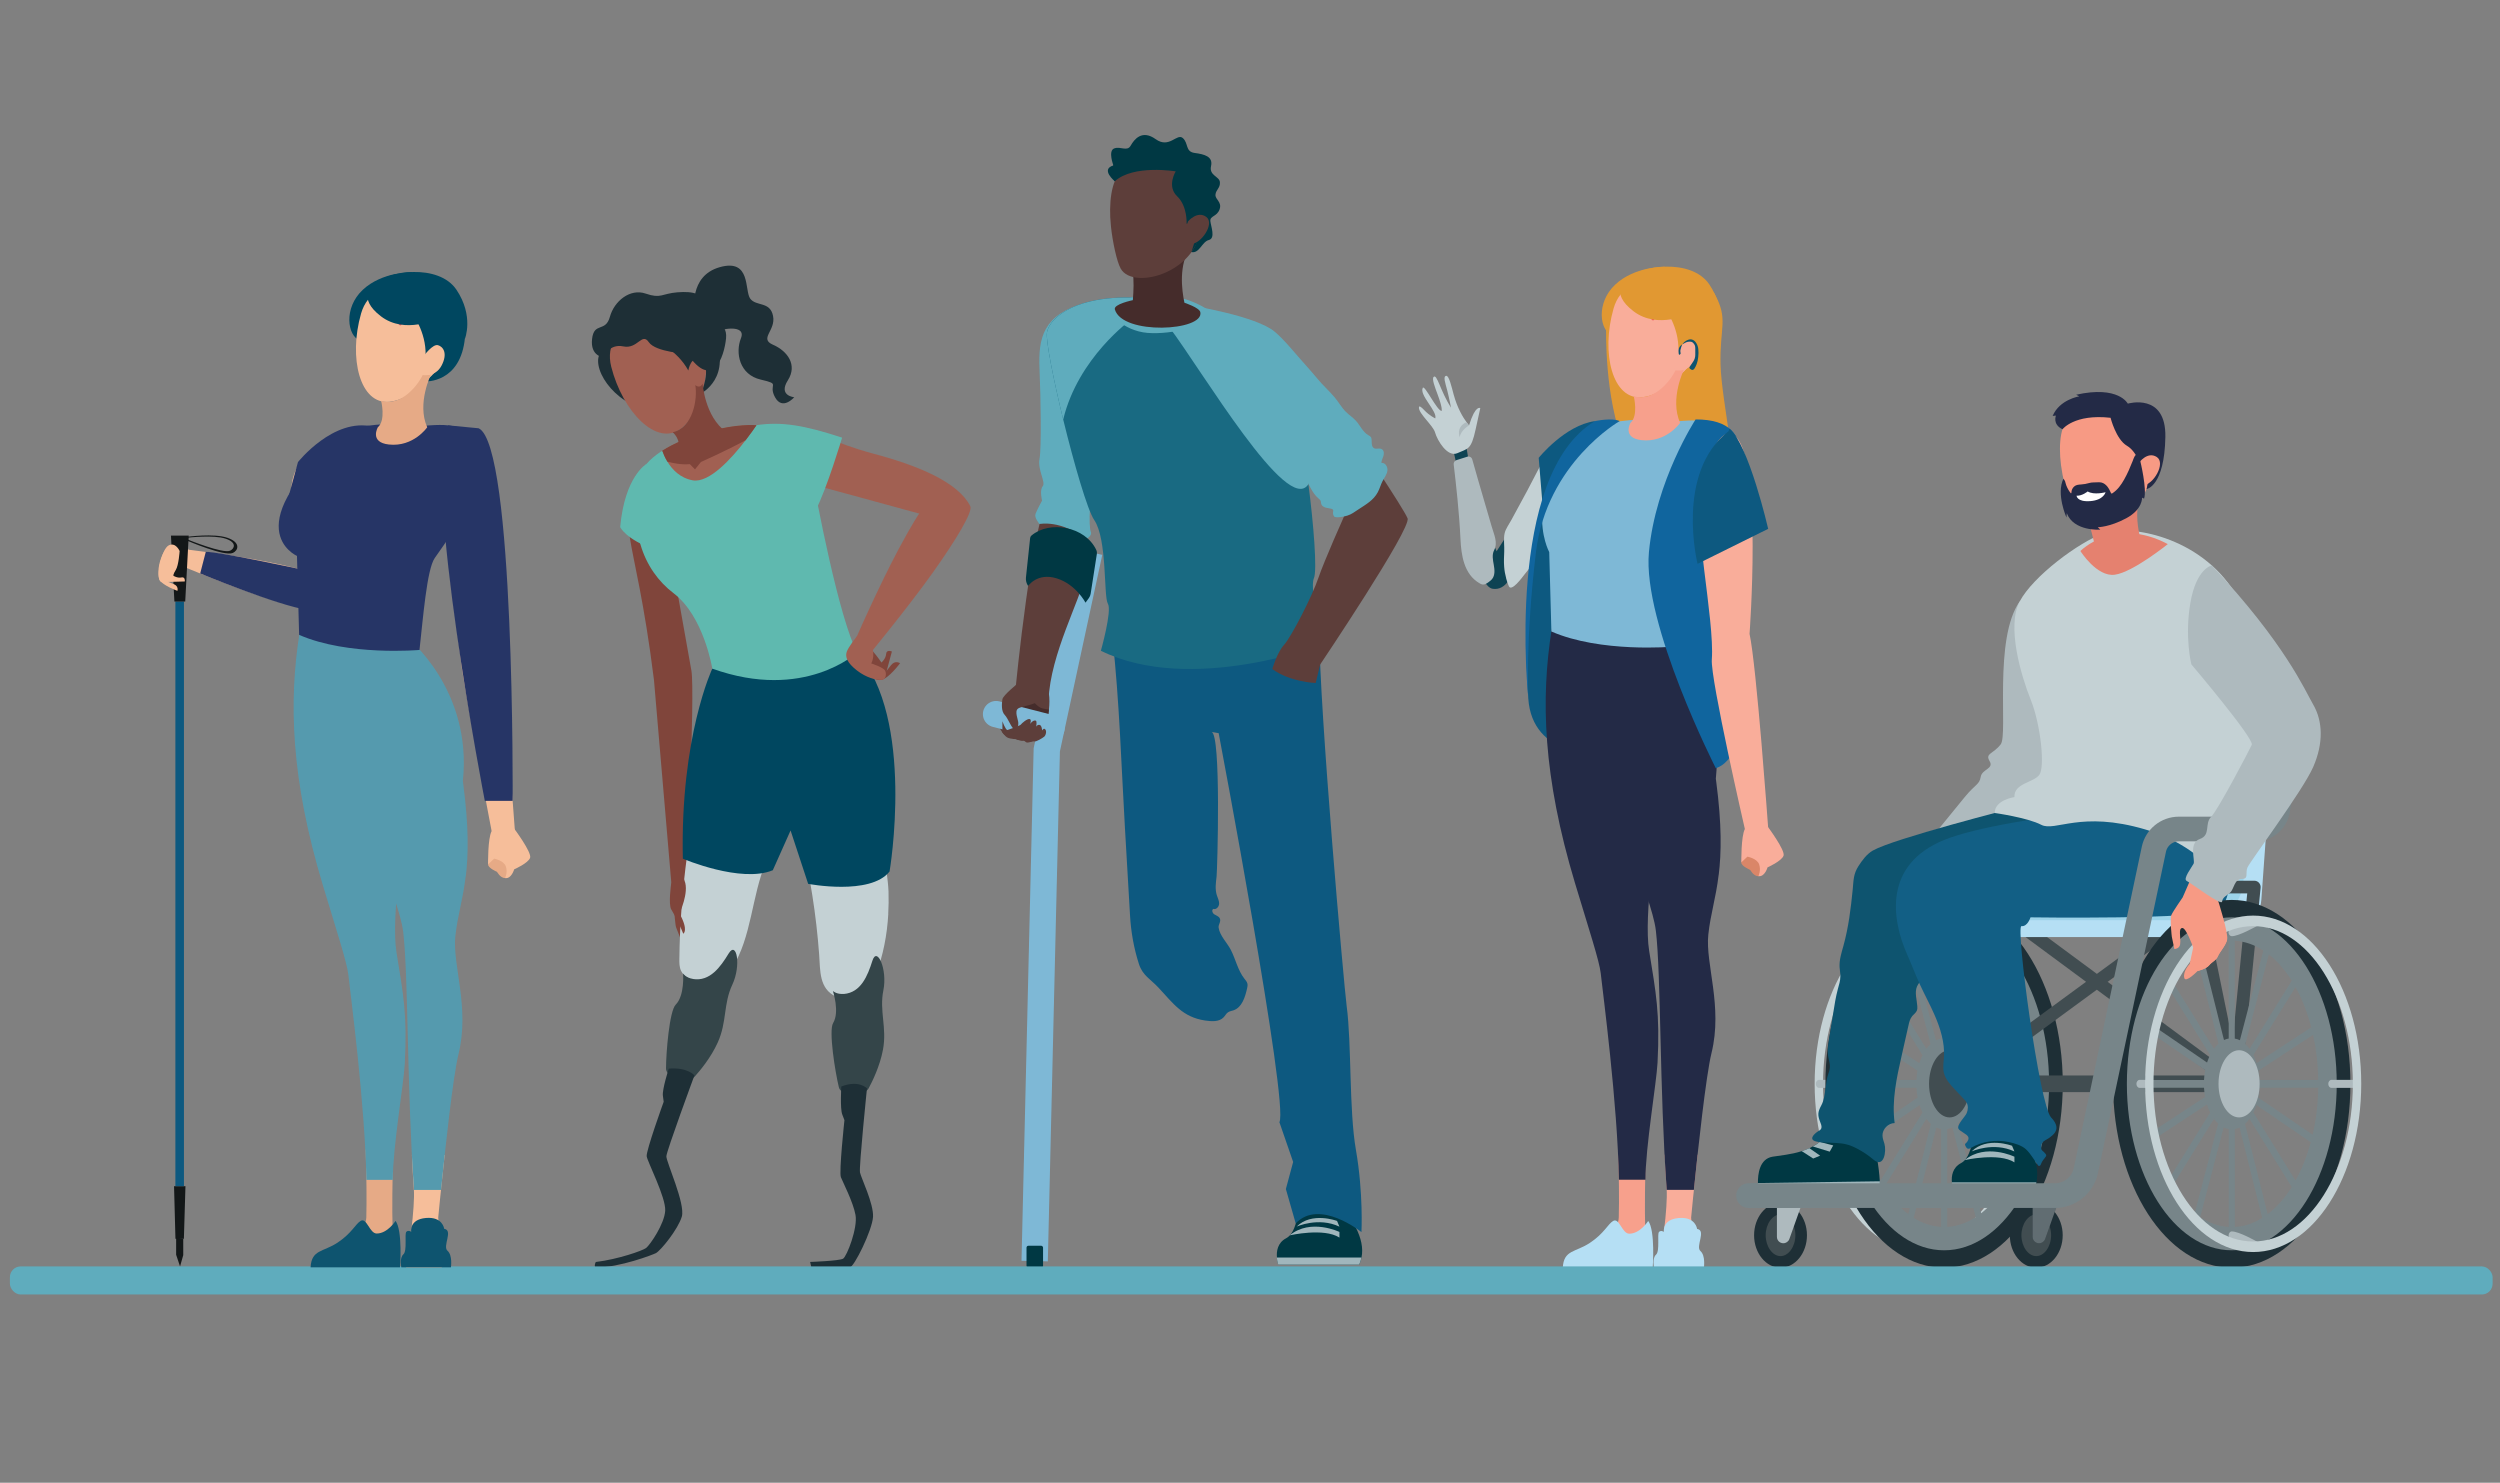 <?xml version="1.0" encoding="UTF-8"?><svg id="Layer_2" xmlns="http://www.w3.org/2000/svg" viewBox="0 0 429.34 254.64"><rect x="0" y="0" width="429.34" height="254.64" fill="#808080" stroke="none"/><defs><style>.cls-1{fill:#778589;}.cls-1,.cls-2,.cls-3,.cls-4,.cls-5,.cls-6,.cls-7,.cls-8,.cls-9,.cls-10,.cls-11,.cls-12,.cls-13,.cls-14,.cls-15,.cls-16,.cls-17,.cls-18,.cls-19,.cls-20,.cls-21,.cls-22,.cls-23,.cls-24,.cls-25,.cls-26,.cls-27,.cls-28,.cls-29,.cls-30,.cls-31,.cls-32,.cls-33,.cls-34,.cls-35,.cls-36,.cls-37,.cls-38,.cls-39{stroke-width:0px;}.cls-2{fill:#344549;}.cls-3{fill:#003843;}.cls-40{stroke-width:4.52px;}.cls-40,.cls-41{stroke:#7eb8d6;}.cls-40,.cls-41,.cls-42{fill:none;}.cls-40,.cls-43{stroke-miterlimit:10;}.cls-4{fill:#263566;}.cls-41{stroke-width:4.52px;}.cls-41,.cls-42{stroke-linecap:round;stroke-linejoin:round;}.cls-5{fill:#7eb8d6;}.cls-6{fill:#125f85;}.cls-7{fill:#f79a84;}.cls-8{fill:#004760;}.cls-9{fill:#da8668;}.cls-10{fill:#f6be9a;}.cls-11{fill:#f7a08c;}.cls-12{fill:#196a82;}.cls-13{fill:#e5816f;}.cls-14{fill:#f04e5c;}.cls-15{opacity:.3;}.cls-15,.cls-43,.cls-34{fill:#fff;}.cls-16{fill:#e19832;}.cls-17{fill:#232a46;}.cls-18{fill:#e6aa86;}.cls-19{fill:#0e546f;}.cls-20{fill:#f9ad9a;}.cls-21{fill:#a0b6bc;}.cls-42{stroke:#778589;stroke-width:4.24px;}.cls-22{fill:#0d5980;}.cls-23{fill:#452c2b;}.cls-24{fill:#131718;}.cls-25{fill:#1e2f36;}.cls-26{fill:#414d51;}.cls-27{fill:#5facbd;}.cls-43{opacity:0;stroke:#231f20;}.cls-28{fill:#aebabe;}.cls-29{fill:#5d3e3a;}.cls-30{fill:#559aae;}.cls-31{fill:#9cd3e9;}.cls-32{fill:#b5dff4;}.cls-33{fill:#c4d1d4;}.cls-35{fill:#a16052;}.cls-36{fill:#0e4353;}.cls-37{fill:#10659e;}.cls-38{fill:#80453b;}.cls-39{fill:#5fb9af;}</style></defs><g id="Layer_1-2"><path class="cls-38" d="M115.44,150.82s.38,7.75.68,8.47c.3.72,1.4,3.56,1.4,3.56l2.71-5.38-2.03-7.41-2.75.76Z"/><path class="cls-38" d="M110.77,81.65c-5.67,8.47-1.82,8.11,1.54,35.13l3.03,35.43,2.5-.21s1.55-33.11.9-36.82c-.65-3.71-4.92-27.58-4.92-27.58l-3.05-5.94Z"/><path class="cls-39" d="M110.99,79.7s-3.7,2.12-4.48,10.82c0,0,.94,2.09,5.86,3.85,4.93,1.76-1.38-14.68-1.38-14.68Z"/><path class="cls-33" d="M121.54,168.87c-.79-.04-1.57-.19-2.32-.45-.92-.31-1.84-.83-2.26-1.7-.3-.63-.3-1.35-.29-2.05.12-11.53,1.84-23.82,4.58-35.05,3.86-15.82,13.23,9.62,13.23,9.62.2.55-.96,2.71-1.15,3.24-.91,2.63-1.8,5.27-2.64,7.92-1.86,5.86-2.12,13.04-6.36,17.65-.21.23-.44.46-.72.6-.27.13-.58.18-.88.2-.39.03-.79.04-1.18.01Z"/><path class="cls-33" d="M152.55,156.97c-.2,3.57-.87,7.12-2.16,10.47-.37.95-.8,1.9-1.49,2.65-1.32,1.42-3.57,1.87-5.34,1.06-2.93-1.34-2.68-4.51-2.88-7.21-.25-3.39-.64-6.8-1.17-10.15-.01-.09-2.23-14.34-3.98-15.37-1.06-.63-9.6-23.67-9.6-23.67l18.46.86s10.75,8.94,7.93,24.84c0,0,.01.16.03.45.1,1.9-.08,3.56-.23,5.41-.18,2.22.4,4.57.47,6.81.04,1.29.02,2.57-.05,3.86Z"/><path class="cls-8" d="M122.33,114.82s-5.53,11.72-5.06,32.65c0,0,9.98,4.25,15.45,1.98l3.05-6.83,3.02,9.17s10.67,2.06,13.98-2.12c0,0,4.49-26.3-5.58-37.6l-24.86,2.75Z"/><path class="cls-39" d="M147.18,112.07s-9.03,8.44-24.85,2.76c0,0-1.44-8.99-6.65-12.95-5.21-3.96-8.26-11.39-5.24-21.37,0,0,.66-1.42,3.3-3.11,1.88-1.2,4.77-2.55,9.15-3.6,2.7-.65,5.06-.89,7.06-.78,5.76.3,8.7,3.41,9.37,7.5.9,5.51,4.78,25.61,7.88,31.56Z"/><path class="cls-38" d="M115.26,151.78s-.51,3.58.03,4.42c.54.84,1.75,3.31,2.05,4.15,0,0,.99-.49-.65-3.49,0,0,1.69-3.6.88-5.59-.49-1.22-.61-3.14-.61-3.14l-1.7,3.67Z"/><path class="cls-35" d="M129.93,73.01c-.4.59-1.06,1.52-1.88,2.59-2.41,3.15-6.27,7.4-9.09,6.89-2.16-.4-3.52-1.84-4.35-3.22-.41-.69-.7-1.37-.88-1.88,1.88-1.2,4.77-2.55,9.15-3.6,2.7-.65,5.06-.89,7.06-.78Z"/><path class="cls-38" d="M129.93,73.01c-.4.59-1.06,1.52-1.88,2.59-3.27,1.78-7.67,3.74-7.67,3.74l-1.03,1.27-.88-.9c-1.48.14-2.9-.18-3.86-.43-.41-.69-.7-1.37-.88-1.88,1.88-1.2,4.77-2.55,9.15-3.6,2.7-.65,5.06-.89,7.06-.78Z"/><path class="cls-25" d="M103.88,59.86c-3.21,1.76.62,8.8,6.55,10.27,5.93,1.47-1.31-13.14-6.55-10.27Z"/><path class="cls-35" d="M114.26,52.92s-11.25,2.33-9.29,10.06c1.96,7.73,7.76,13.72,11.9,10.68,5.84-4.28,6.87-21.27-2.62-20.75Z"/><path class="cls-25" d="M112.49,58.51s3.75,1.49,5.72,5.12c0,0,.45-2.86,2.26-1.65,1.81,1.2-.07,5.59-.07,5.59,0,0,5.5-2.8,2.12-10.06-1.43-3.06-6.74-3.51-10.02,1.01Z"/><path class="cls-38" d="M119.41,66.14c.41,2.37-.4,7.35-3.89,8.09,0,0,1.51,1.23.91,3,0,0,.27,2.89,3.39,1.5,3.9-1.74,4.88-4.55,4.88-4.55-3.67-2.63-4.03-8.3-4.03-8.3-.49.98-1.26.25-1.26.25Z"/><path class="cls-25" d="M118.05,60.76s-5.45-.26-6.63-2c-1.19-1.74-1.9,1.25-4.38.73-2.48-.52-3.41,1.88-3.41,1.88,0,0-2.29-.19-1.95-3.16.34-2.97,2.31-1.07,3.06-3.8.75-2.73,3.49-4.91,6.14-3.99,2.66.92,2.74,0,5.45-.22,2.71-.22,4.82.2,4.99,2.7.17,2.5,3.7,1.99,3.37,5.21-.32,3.22-2.3,9-6.65,2.64Z"/><path class="cls-25" d="M119.3,53.5s-1.1-6.1,4.32-7.62c5.42-1.52,4.2,4.07,5.23,5.42,1.03,1.36,3.41.42,3.91,2.96.51,2.54-2.46,3.88,0,4.95s4.24,3.45,2.54,6.11c-1.69,2.66,1.1,2.9,1.1,2.9,0,0-2.02,2.35-3.3,0-1.28-2.35,1.18-2.19-2.46-3.03-3.64-.84-4.4-4.57-3.39-7.11s-3.98-1.52-4.07-1.02-3.9-3.56-3.9-3.56Z"/><path class="cls-2" d="M144.92,170.7c2.94-.24,4.09-3.14,4.9-5.7.81-2.56,2.61,1.49,1.89,5.06-.73,3.57.64,6.41-.07,10.2-.53,2.85-1.85,5.51-2.47,6.66-.2.37-.58.6-1,.61l-2.94.07c-.55.01-1.04-.36-1.17-.89-.62-2.57-1.78-9.71-.98-11.02,1.16-1.92-.04-5.5-.04-5.5,0,0,.61.6,1.88.5Z"/><path class="cls-25" d="M144.48,186.59s-.22,3.8.16,4.79l.38.99s-.96,8.92-.61,9.8c.35.88,2.1,4.25,2.51,6.48.41,2.23-1.48,7.11-2.13,7.51-.65.39-5.66.56-5.66.56l.21.97s5.8.06,6.57,0,3.9-6.45,4.02-8.72-2.05-6.68-2.24-7.61,1.2-14.45,1.2-14.45c0,0-1.4-1.5-4.4-.32Z"/><path class="cls-2" d="M119.02,168.13c2.91.46,4.72-2.08,6.11-4.37,1.39-2.29,2.19,2.06.63,5.36-1.55,3.3-.9,6.37-2.49,9.9-1.19,2.64-3.1,4.92-3.98,5.88-.28.31-.71.44-1.12.35l-2.87-.63c-.54-.12-.93-.59-.92-1.14,0-2.65.58-9.85,1.66-10.94,1.58-1.59,1.27-5.35,1.27-5.35,0,0,.45.73,1.71.93Z"/><path class="cls-25" d="M114.85,183.52s-1.15,3.58-1.01,4.64l.14,1.05s-3.05,8.43-2.92,9.37c.13.94,3.32,7.08,3.18,9.35-.13,2.27-2.59,5.84-3.26,6.38-.59.48-4.93,1.97-8.59,2.41-.24.03-.34.97-.1.97,4.09,0,9.92-2.24,10.37-2.49.86-.49,3.77-4.07,4.43-6.25.66-2.18-2.69-9.44-2.65-10.38s4.82-13.88,4.82-13.88c0,0-1.14-1.43-4.4-1.17Z"/><path class="cls-35" d="M136.71,73.67s-2.39,4.4-.21,8.45c2.18,4.05,4.12,1.37,4.12,1.37l17.24,4.71s-1.07,1.47-3.64,6.3c-3.1,5.83-7.35,15.23-7.99,17.06-.64,1.83,2.41,1.63,2.41,1.63,0,0,7.32-8.88,11.62-14.94,4-5.63,6.83-10.39,6.38-11.3-2.06-4.16-9.03-7.01-16.57-9.02-7.55-2.02-8.94-3.73-13.36-4.27Z"/><path class="cls-38" d="M147.08,109.93s-1.47,1.49-1.2,3.06c.26,1.57,4.16,4.04,5.46,3.78,1.31-.26,3.23-2.87,3.23-2.87,0,0-.83-.59-1.56.35l-.73.94.89-3.3s-.93-.42-.99.42c-.06.84-.8,1.47-.8,1.47,0,0-.72-1.06-1.45-1.9-.73-.84-2.85-1.96-2.85-1.96Z"/><path class="cls-35" d="M147.18,109.25s-1.53,1.9-1.78,2.73c-.25.83.05,1.82,1.74,3.14,1.68,1.32,3.36,1.66,4.2,1.65.84,0,.94-1.05.66-1.6-.28-.56-2.38-1.24-2.38-1.24,0,0,.77-1.28.07-3.01-.7-1.74-2.5-1.67-2.5-1.67Z"/><path class="cls-39" d="M129.93,73.01c4.29-.62,8.07-.02,14.69,2.15,0,0-2.61,8.76-4.56,12.51,0,0-4.73-1.43-6.42-5.84-1.7-4.41-3.71-8.82-3.71-8.82Z"/><polyline class="cls-40" points="187.09 94.81 179.77 128.77 177.69 216.57"/><path class="cls-29" d="M171.28,123.55c.04,1.15.43,1.5.85,2.23.43.72,1.55.81,1.55.81.82.54,2.31.53,2.31.53.76.47,2.08.07,2.82-.7.51-.54,1.12-2.54,1.33-4.57.1-.93.12-1.87,0-2.67,0,0-1.2-4.35-4.49-2.07-1.31.91-2.28,1.94-2.97,2.92-1.03,1.47-1.43,2.82-1.4,3.51Z"/><path class="cls-29" d="M186.32,90.37l-6.16-4.4c-2.81,2.13-5.77,32.45-5.77,32.45l5.69,1.78c.27-7.82,5.6-17.53,6.1-20.94.4-2.73.22-8.1.15-8.89Z"/><path class="cls-23" d="M172.11,123.5c.02.26.04.53.06.79.04.47.1.95.29,1.39.15.34.46.85.87.91.16.03.27-.02.44.05.19.08.36.18.56.24.53.17,1.11.24,1.66.24.76.47,2.08.07,2.82-.7.51-.54,1.12-2.54,1.33-4.57-.29-.03-.65-.09-1.07-.18-.91-.18-1.91-1.57-1.91-1.57-.17,0-.34,0-.5,0-1.32-.02-2.65,0-3.97-.06-.18.29-.3.48-.39.83-.09.37-.15.75-.18,1.13-.04.5-.03,1.01,0,1.51Z"/><path class="cls-27" d="M186.42,51.99c-7.34,2.05-8.11,6.08-7.9,11.29.22,5.21.35,13.69,0,15.55-.35,1.86,1.12,4.01.55,4.68s-.11,2.46-.11,2.46c0,0-.9,1.65-1.13,2.3-.23.66.69,1.72.69,1.72,0,0,3.8-.77,7.88,2.64,0,0,1.26-.54.92-1.33-.34-.79-.45-7.15,1.36-8.37,1.81-1.23,0-21.48,0-21.48l-2.26-9.46Z"/><path class="cls-3" d="M219.29,215.96c.05.71.24,1.23.24,1.23h13.9c.18-.41.3-.81.39-1.23,1.37-6.65-9.86-14.79-9.86-14.79l-.94,3.91s.34,6.26-2.14,7.57c-1.49.78-1.68,2.25-1.58,3.31Z"/><path class="cls-21" d="M233.81,215.96h-14.53c.05.71.24,1.23.24,1.23h13.9c.18-.41.3-.81.39-1.23Z"/><path class="cls-21" d="M221.5,212.15s5.86-1.34,8.53.39v-.97s-4.93-2.39-8.53.57Z"/><path class="cls-21" d="M222.66,210.66s3.74-1.71,7.37,0l-.41-.98s-4.33-1.64-6.95.98Z"/><path class="cls-22" d="M226.57,108.44c0,13.22,4.25,60.93,4.7,64.33.87,6.52.39,17.8,1.59,24.71,1.3,7.45.95,14.12.95,14.12,0,0-7.2-5.82-11.29-1.5l-1.69-5.9,1.25-4.65-2.36-6.83c1.67-2.99-10.43-66.81-10.43-66.81,0,0-1.23-.21-1.23-.21,1.69.28,1,23.76.87,24.87-.13,1.05-.28,2.14.04,3.16.15.49.42.97.4,1.48s-.51,1.06-.99.88c-.34.17-.17.72.15.93.32.21.74.32.93.65.32.57-.25,1.08-.18,1.62.17,1.37,1.48,2.63,2.1,3.84.82,1.6,1.21,3.53,2.33,4.95.21.27.45.53.52.86.06.27,0,.54-.06.81-.34,1.51-.87,3.25-2.33,3.76-.32.11-.67.15-.95.34-.31.21-.48.58-.74.85-.77.83-2.08.72-3.19.56-3.87-.58-5.44-2.89-8.02-5.66-1.34-1.44-2.7-2.04-3.35-4.06-.86-2.67-1.36-5.49-1.52-8.29-.29-5.04-.58-10.09-.88-15.13-.63-10.77-.94-21.66-2.12-32.39l35.49-1.31Z"/><path class="cls-12" d="M182.59,72.05c1.86,7.59,4.15,15.53,5.33,17.26,2.26,3.32,1.59,13.16,2.34,14.36.75,1.19-1.2,8.09-1.2,8.09,15.59,7.69,38.51-1.2,38.51-1.2,0,0-2.83-9.21-1.92-11.27.58-1.33-.06-9.32-.95-16.14-.49-3.75-1.06-7.15-1.54-8.92-1.35-4.99-1.35-17.82-18.76-21.78-17.41-3.95-24.15,1.69-24.6,4.67-.21,1.41,1.11,8.03,2.79,14.93Z"/><path class="cls-3" d="M188.36,95.19l-1.06,6.8c-.04.25-.14.49-.29.7l-.59.81s-1.64-3.16-4.97-4.18c-3.33-1.02-4.89,1.32-4.89,1.32v-.02c-.29-.42-.42-.93-.37-1.43l.72-6.78c.02-.17.09-.32.22-.43,3.14-2.66,9.25-1.56,11.14,2.47.11.23.13.49.09.75Z"/><line class="cls-41" x1="180.57" y1="125.07" x2="171.06" y2="122.64"/><path class="cls-29" d="M178.47,119.73c.51,1.22-2.99,1.47-3.64,1.96-.65.49.04,1.89.05,2.46.01.57-.09.98-.6,1.07-.5.09-1.11-1.81-1.74-2.45-.62-.64-.5-1.96-.39-2.68.11-.71,2.74-2.8,2.74-2.8,0,0,3.09,1.26,3.58,2.44Z"/><path class="cls-29" d="M172.98,125.38s2.17-.72,2.33-.94c.15-.22,1.08-1.03,1.5-.96.42.07.09.86.09.86,0,0,.47-.72.96-.59.29.07.08,1.07.08,1.07,0,0,.15-.37.55-.34.44.03.48.96.48.96.23-.28.32-.34.46-.25.39.26.2,1.08-.11,1.33-.31.25-1.36.88-1.66.81-.3-.08-1.05.28-1.35.18-.3-.1-.32-.37-.67-.29-.35.08-1.07-.27-1.07-.27,0,0-1.06-.04-1.53-.27-.47-.23-.89-.9-.89-.9v-1.92s.5,1.43.85,1.52Z"/><rect class="cls-3" x="176.29" y="213.94" width="2.84" height="3.77" rx=".32" ry=".32" transform="translate(355.42 431.65) rotate(-180)"/><path class="cls-27" d="M182.59,72.05c2.56-10.65,11.64-17.14,11.64-17.14l6.58,1.28c5.69,7.56,20.37,32.54,23.89,26.96-.49-3.75-1.06-7.15-1.54-8.92-1.35-4.99-1.35-17.82-18.76-21.78-17.41-3.95-24.15,1.69-24.6,4.67-.21,1.41,1.11,8.03,2.79,14.93Z"/><path class="cls-27" d="M203.28,51.32c.75.11,4.32,1.55,4.36,2.3.12,2.36-6.41,3.88-10.56,3.55-4.15-.33-7.22-3.6-6.44-4.72.81-1.16,5.72-2.13,12.64-1.13Z"/><path class="cls-29" d="M232.95,75.26s8.07,12.01,8.78,13.75c.71,1.73-15.01,25.11-15.01,25.11l-.77,3.18s-4.4-.15-7.45-2.4c0,0,.79-2.81,2.03-4.17,1.24-1.36,4.86-8.43,5.87-11.44,1.02-3.01,4.52-10.83,4.52-10.83l-6.43-6.93,8.47-6.26Z"/><path class="cls-27" d="M204.4,52.45s11.32,1.79,14.54,4.54c1.47,1.25,2.73,2.79,3.99,4.24,1.07,1.24,2.21,2.46,3.24,3.72.96,1.17,2.1,2.17,3.07,3.33.67.8,1.17,1.74,1.92,2.47.53.53,1.18.94,1.69,1.5.73.8,1.17,1.91,2.11,2.47.18.11.38.2.49.38.1.17.1.38.11.58.01.45,0,1.08.42,1.3.42.22.97-.12,1.39.2.33.25.33.74.21,1.14-.12.39-.34.77-.34,1.18.65-.1,1.12.69,1.03,1.34s-.53,1.19-.83,1.77c-.32.62-.49,1.3-.82,1.92-.74,1.39-2.05,2.11-3.31,2.94-.64.42-1.17.84-1.92,1.08-.36.11-2.02.52-2.29.12-.15-.22-.21-.5-.16-.76.02-.1.05-.2.02-.29-.04-.14-.19-.21-.33-.25-.32-.09-.67-.1-.99-.2s-.65-.3-.74-.63c-.05-.17-.03-.35-.09-.51-.07-.19-.24-.31-.39-.44-1.12-.95-1.59-2.44-2.39-3.68-.96-1.49-2.36-2.61-3.69-3.76-.68-.58-1.35-1.18-1.95-1.85-.55-.61-.95-1.31-1.55-1.87-1.48-1.38-2.46-3.44-3.46-5.18-2.56-4.43-4.94-8.96-7.29-13.5-.57-1.1-1.13-2.19-1.69-3.29Z"/><path class="cls-23" d="M194.52,46.57c.24,1.69.16,3.33.03,4.98,0,0-3.36.68-3.09,1.59,1.29,4.47,15.37,3.73,14.68.47-.16-.78-2.73-1.62-2.73-1.62-.48-2.24-.99-6.47.99-9.56,0,0-.62-.01-1.6.02l-8.27,4.12Z"/><path class="cls-3" d="M191.45,31.13s-2.51-2.05-.24-2.72c0,0-.96-2.51.14-2.92,1.1-.41,2.22.6,2.83-.48.61-1.08,1.94-2.8,4.29-1.11,2.35,1.69,3.65-1.08,4.66-.19s.39,2.34,2.04,2.56c1.65.22,3.19.6,2.81,2.25-.37,1.65,1.44,1.76,1.52,2.76.09,1.01-.69,1.3-.76,2.15-.07.86,1.15,1.22.71,2.51-.44,1.29-1.68,1.1-1.59,2.03.1.92.92,2.96-.26,3.25-1.18.29-1.62,2.37-3,2.07-1.38-.3-13.16-12.18-13.16-12.18Z"/><path class="cls-29" d="M206.14,38.28c.3,8.24-11.46,11.78-13.67,7.86-.71-1.26-1.41-4.75-1.67-7.16-.06-.55-.1-1.1-.13-1.65-.17-3.75.5-7.49,2.66-8.32,7.5-2.88,12.44-.83,12.81,9.27Z"/><path class="cls-3" d="M203.78,38.41s.18-2.99-1.63-4.71c-1.81-1.73-.24-4.27-.24-4.27,0,0-7.24-1.22-10.46,1.7,0,0-2.41-4.24,4.48-5.97,6.89-1.73,18.08,3.62,8.68,18.15l1.53-5.03-2.36.13Z"/><path class="cls-29" d="M204.01,38.04s1.62-1.94,3.16-.78c1.53,1.16-.99,4.73-2.63,4.61-1.64-.11-.53-3.83-.53-3.83Z"/><path class="cls-25" d="M305.78,206.57c-2.51,0-4.54,2.5-4.54,5.57s2.04,5.57,4.54,5.57,4.54-2.5,4.54-5.57-2.04-5.57-4.54-5.57Z"/><path class="cls-26" d="M305.78,215.72c-1.38,0-2.55-1.64-2.55-3.58s1.17-3.58,2.55-3.58,2.55,1.64,2.55,3.58-1.17,3.58-2.55,3.58Z"/><path class="cls-28" d="M305.16,212.41v-6.29h4.51l-2.37,6.66c-.16.44-.57.73-1.04.73h0c-.61,0-1.1-.49-1.1-1.1Z"/><path class="cls-33" d="M330.2,215.02c-10.23,0-18.56-12.96-18.56-28.89s8.32-28.89,18.56-28.89,18.56,12.96,18.56,28.89-8.32,28.89-18.56,28.89ZM330.2,159.05c-9.44,0-17.12,12.15-17.12,27.08s7.68,27.08,17.12,27.08,17.12-12.15,17.12-27.08-7.68-27.08-17.12-27.08Z"/><path class="cls-28" d="M316.76,186.83h-4.37c-.3,0-.55-.31-.55-.69s.25-.69.55-.69h4.37c.3,0,.55.31.55.69s-.25.69-.55.69Z"/><path class="cls-28" d="M349.7,186.83h-1.44c-.3,0-.55-.31-.55-.69s.25-.69.55-.69h1.44c.3,0,.55.31.55.69s-.25.69-.55.69Z"/><path class="cls-28" d="M333.88,160.78c-1.24,0-4.21-1.68-4.54-1.87-.28-.16-.4-.57-.27-.92.13-.35.45-.51.73-.35,1.18.68,3.33,1.75,4.09,1.75.3,0,.55.31.55.69s-.25.69-.55.69Z"/><path class="cls-28" d="M329.56,214.68c-.21,0-.41-.15-.5-.41-.13-.35,0-.76.27-.92.33-.19,3.3-1.87,4.54-1.87.3,0,.55.31.55.69s-.25.69-.55.69c-.76,0-2.91,1.07-4.09,1.75-.07.04-.15.06-.23.06Z"/><path class="cls-25" d="M313.49,186.13c0-17.41,9.14-31.58,20.38-31.58s20.38,14.17,20.38,31.58-9.14,31.58-20.38,31.58-20.38-14.17-20.38-31.58ZM316.12,186.13c0,15.58,7.96,28.25,17.75,28.25s17.75-12.67,17.75-28.25-7.96-28.25-17.75-28.25-17.75,12.67-17.75,28.25Z"/><path class="cls-1" d="M333.88,157.54c-9.94,0-18.02,12.82-18.02,28.59s8.08,28.59,18.02,28.59,18.02-12.82,18.02-28.59-8.08-28.59-18.02-28.59ZM337.59,181.2l7.23-11.69c1.07,1.94,1.96,4.16,2.62,6.59l-9.34,6.38c-.15-.45-.32-.88-.52-1.28ZM334.4,178.36v-16.8c1.65.1,3.23.63,4.7,1.55l-3.89,15.52c-.26-.12-.53-.21-.81-.26ZM333.35,178.36c-.3.05-.59.15-.88.29l-4.03-15.41c1.53-1,3.18-1.58,4.9-1.68v16.8ZM329.62,182.59l-9.39-6.16c.67-2.56,1.59-4.89,2.71-6.91l7.23,11.69c-.21.43-.39.89-.55,1.38ZM329.3,183.87c-.09.51-.16,1.04-.18,1.59h-10.09c.04-2.71.35-5.32.89-7.75l9.39,6.16ZM329.12,186.8c.03.59.1,1.16.2,1.7l-9.33,6.38c-.58-2.52-.92-5.24-.96-8.08h10.09ZM329.65,189.78c.15.45.32.88.52,1.28l-7.23,11.69c-1.07-1.94-1.96-4.16-2.62-6.59l9.34-6.38ZM333.35,193.9v16.8c-1.65-.1-3.23-.63-4.7-1.55l3.89-15.52c.26.12.53.21.81.26ZM334.4,193.9c.3-.05.59-.15.88-.29l4.03,15.41c-1.53,1-3.18,1.58-4.9,1.68v-16.8ZM338.14,189.68l9.39,6.16c-.67,2.56-1.59,4.89-2.71,6.91l-7.23-11.69c.21-.43.39-.89.55-1.38ZM338.46,188.39c.09-.51.16-1.04.18-1.59h10.09c-.04,2.71-.35,5.32-.89,7.75l-9.39-6.16ZM338.64,185.47c-.03-.59-.1-1.16-.2-1.7l9.33-6.38c.58,2.52.92,5.24.96,8.08h-10.09ZM344.17,168.41l-7.24,11.7c-.24-.33-.5-.62-.78-.86l3.89-15.49c1.53,1.16,2.93,2.74,4.13,4.65ZM327.52,163.91l4.03,15.4c-.25.23-.49.5-.72.8l-7.24-11.7c1.15-1.83,2.47-3.36,3.93-4.5ZM323.59,203.85l7.24-11.7c.24.33.5.62.78.86l-3.89,15.49c-1.53-1.16-2.93-2.74-4.13-4.65ZM340.24,208.36l-4.03-15.4c.25-.23.49-.5.72-.8l7.24,11.7c-1.15,1.83-2.47,3.36-3.93,4.5Z"/><ellipse class="cls-26" cx="334.82" cy="186.13" rx="3.53" ry="5.77"/><path class="cls-26" d="M382.37,187.56h-46.11c-.79,0-1.43-.64-1.43-1.43h0c0-.79.64-1.43,1.43-1.43h46.11c.79,0,1.43.64,1.43,1.43h0c0,.79-.64,1.43-1.43,1.43Z"/><path class="cls-26" d="M336.22,187.23s-.03,0-.05,0c-.55-.02-.99-.45-1.05-.99l-3.26-33.79c-.03-.31.07-.61.28-.84.21-.23.5-.36.81-.36h9.52c.33,0,.64.15.84.4.21.25.29.58.24.9l-6.27,33.79c-.1.52-.55.9-1.08.9ZM334.17,153.43l2.39,24.82,4.6-24.82h-7Z"/><path class="cls-26" d="M384.45,185.25l-22.49-16.63,21-15.4c.49-.36.6-1.05.24-1.53-.36-.49-1.05-.59-1.53-.24l-21.56,15.8-21.37-15.8c-.49-.36-1.18-.26-1.54.23-.36.49-.26,1.18.23,1.54l20.82,15.39-22.69,16.63c-.49.36-.6,1.05-.24,1.53.22.29.55.45.89.45.23,0,.45-.07.65-.21l23.24-17.04,23.04,17.03c.2.15.43.22.65.22.34,0,.67-.15.88-.45.36-.49.26-1.18-.23-1.54Z"/><path class="cls-42" d="M341.24,149.6h-13.28c-2.74,0-5.1,1.96-5.6,4.66l-8.58,46.42c-.5,2.7-2.85,4.65-5.59,4.65h-7.9"/><path class="cls-32" d="M389.33,140.98l-.97,13.49c-.26,3.65-3.29,6.46-6.95,6.46h-49.93c-1.1,0-1.91-1.04-1.63-2.11.08-.3.23-.58.45-.79.21-.21.48-.36.78-.43l6.06-1.46c3.21-.78,5.73-3.25,6.57-6.44l1.98-7.54c.82-3.11,3.63-5.28,6.84-5.28h32.99c.21,0,.42.01.62.06,1.91.31,3.33,2.04,3.19,4.03Z"/><path class="cls-31" d="M386.22,138.08l-.97,13.48c-.26,3.65-3.29,6.47-6.95,6.47h-48.01c.21-.21.48-.36.78-.43l6.06-1.46c3.21-.78,5.73-3.25,6.57-6.44l1.98-7.54c.82-3.11,3.63-5.28,6.84-5.28h32.99c.21,0,.42.01.62.06.08.36.12.75.09,1.13Z"/><path class="cls-28" d="M346.87,103.26c-4.56,6.44-1.99,22.87-3.27,24.56s-2.72,1.52-1.92,2.88c.8,1.36-1.29,1.36-1.52,2.71-.22,1.36-.87,1.19-2.75,3.48s-8.97,11-8.97,11l9.9,3.39,21.66-17.69-13.14-30.32Z"/><path class="cls-3" d="M301.92,203.17c.01.72.09,1.23.09,1.23l20.87-.3c0-.41-.02-.82-.05-1.23-.31-5.45-2.11-10.17-2.11-10.17l-5.25-2.16c-.41,2.69-1.54,4.43-2.98,5.57-.38.31-.77.56-1.18.78-.19.11-.38.2-.58.3-.43.21-.88.37-1.33.51-1.83.59-3.7.73-5,.95-2.22.38-2.52,2.95-2.5,4.52Z"/><path class="cls-21" d="M301.92,203.17c.01.72.09,1.23.09,1.23l20.87-.3c0-.41-.02-.82-.05-1.23l-20.91.3Z"/><path class="cls-21" d="M311.32,196.89l2.91.89.6-1.07-2.32-.6c-.38.31-.77.56-1.18.78Z"/><path class="cls-21" d="M309.42,197.69l1.97,1.27,1.19-.49-1.84-1.29c-.43.21-.88.37-1.33.51Z"/><path class="cls-19" d="M364.1,138.9s-14.58-1.08-16.77-.52c-2.19.56-22.07,5.64-25.68,7.68-1.06.6-1.83,1.67-2.48,2.67-.88,1.38-.84,2.39-.99,3.99-.32,3.27-.72,6.55-1.6,9.72-.33,1.19-.72,2.39-.66,3.62.03.54.14,1.07.14,1.6,0,.76-.24,1.49-.44,2.22-.35,1.32-.57,2.68-.78,4.03-.25,1.56-.5,3.13-.74,4.69-.16,1.02-.32,2.07-.09,3.08.27,1.14.39,1.61-.01,2.7-.3.83-.37,1.71-.5,2.59-.14.96-.25,2.01-.72,2.87-.63,1.17-.67,1.68-.12,3.03.14.34.26.75.05,1.05-.11.16-.3.25-.46.35-.85.55-1.64,1.46-.34,1.77,1.06.25,2.32.17,3.41.25.56.04,1.12.08,1.66.21.69.16,1.35.44,1.97.77,1,.52,1.93,1.15,2.79,1.88,1.83,1.56,2.26-1.51,1.88-2.74-.14-.45-.31-.9-.33-1.38-.03-1.11.97-2.15,2.09-2.16-.52-3.86.34-7.76,1.2-11.56.39-1.72.77-3.43,1.16-5.15.13-.6.28-1.22.67-1.68.26-.31.63-.54.78-.92.1-.24.1-.52.08-.78-.08-1.13-.48-2.3-.06-3.35.26-.63.78-1.11,1.25-1.6,1.64-1.72,2.78-3.83,3.76-5.97.42-.92.66-1.87,1.02-2.79.33-.87,1-1.62,1.4-2.46.39-.83.47-1.8.89-2.6.51-.99,1.71-1.56,2.63-2.09,4.52-2.6,24.62-3.02,24.62-3.02l-.69-10.01Z"/><path class="cls-3" d="M335.2,203.05c.05.71.24,1.23.24,1.23h13.9c.18-.41.3-.81.39-1.23,1.37-6.65-7.87-14.79-7.87-14.79l-2.93,3.91s.34,6.26-2.14,7.57c-1.49.78-1.68,2.25-1.58,3.31Z"/><path class="cls-21" d="M349.72,203.05h-14.53c.05.71.24,1.23.24,1.23h13.9c.18-.41.3-.81.39-1.23Z"/><path class="cls-21" d="M337.42,199.23s5.86-1.34,8.53.39v-.97s-4.93-2.39-8.53.57Z"/><path class="cls-21" d="M338.58,197.75s3.74-1.71,7.37,0l-.41-.98s-4.33-1.64-6.95.98Z"/><path class="cls-6" d="M383.28,139.74c-2-3.45-39.03.28-49.4,4.51-10.37,4.24-9.08,13.5-6.36,19.65.77,1.73,1.42,3.48,2.21,5.2.81,1.75,1.74,3.45,2.51,5.22.99,2.26,1.75,4.7,1.61,7.16-.05.91-.22,1.84-.02,2.73.26,1.15,1.11,2.07,1.92,2.93.49.52.98,1.04,1.47,1.56.2.21.39.42.53.67.29.55.24,1.23,0,1.8-.25.61-1.75,2-1.41,2.68.07.14.2.23.32.32.23.16.46.32.69.47.25.16.51.32.65.58.19.36-.07.78-.31,1.04-.07.07-.17.12-.21.21-.04.09,0,.19.04.28.11.25.27.54.54.54.14,0,.27-.07.39-.14,1.95-1.15,4.33-1.49,6.53-1.02.98.21,2.22.56,2.97,1.26.84.8,1.36,1.81,2.04,2.72.03.04.07.09.12.11.1.04.22-.01.29-.09.07-.08.1-.19.14-.29.16-.42.45-.77.73-1.12.07-.09.15-.2.14-.32,0-.09-.06-.16-.11-.23-.14-.18-.3-.34-.47-.49-.08-.07-.17-.14-.22-.24-.05-.09-.05-.19-.06-.29,0-.26.01-.53.12-.77.21-.47.86-.67,1.25-.96.38-.28.78-.58,1.03-.99.57-.92-.06-1.85-.71-2.53-1.98-2.08-6.14-32.97-5.08-32.85,1.06.11,1.55-1.51,1.55-1.51,0,0,28.95.43,32.27-1.26,3.31-1.69,2.28-16.54,2.28-16.54Z"/><path class="cls-33" d="M382.75,153.43s3.5-4.09,3.18-5.45-1.5-6.16.32-8.13c1.82-1.97,3.57-28.35-2.45-38.06-6.03-9.71-18.13-11.75-22.47-10.22-4.34,1.53-12.17,7.4-14.46,11.69-2.3,4.29.21,12.76,1.89,16.94,1.69,4.18,2.48,11.54,1.46,12.88-1.02,1.35-4.37,1.41-4.27,3.81,0,0-3.41.49-3.38,2.73,0,0,5.62.79,7.99,2.03,2.37,1.24,6.76-2.48,17.84.79,11.07,3.28,14.35,10.99,14.35,10.99Z"/><path class="cls-13" d="M358.53,88.78l2.17,8.54s2.45,1.16,7.66-2.35c0,0-2.76-6.5-.32-11.12,0,0-.62.04-1.6.15,0,0-.98,5.08-7.91,4.77Z"/><path class="cls-7" d="M369.44,79.58c.1,10.11-10.71,11.43-13.22,7.69-.81-1.2-1.56-3.38-2.01-5.76-.1-.54-.19-1.09-.26-1.64-.47-3.73-.1-7.5,1.98-8.5,7.25-3.48,13.42-1.9,13.52,8.21Z"/><path class="cls-17" d="M354.2,73.73s2.02-2.68,8.26-1.98c0,0,.93,3.71,2.82,4.81,1.89,1.1,2.62,4.26,2.62,4.26,0,0,.18-1.57.98-1.74s-.23,4.91-.23,4.91c0,0,3.07-.46,3.22-8.95.14-7.67-6.45-5.72-6.45-5.72,0,0-1.58-3.16-8.87-1.53l.53.28s-3.37.53-4.57,3.36l.57-.06s-.64,1.5,1.12,2.35Z"/><path class="cls-7" d="M367.31,79.51s1.46-2.07,3.08-1.03c1.62,1.04-.6,4.79-2.25,4.81-1.65.02-.83-3.78-.83-3.78Z"/><path class="cls-17" d="M354.35,82.2c.12.17.21.23.29.43.09.24.12.5.22.74.18.46.42.9.73,1.29.02.03.05.06.09.05.05,0,.06-.07.06-.12,0-.39.17-.78.47-1.04.34-.3.75-.32,1.18-.35.49-.03.94-.11,1.41-.25.43-.13.91-.09,1.36-.12.24-.01.48-.02.71.03.41.09.76.36,1.03.69.26.33.45.71.62,1.09.02.05.05.11.11.12.05.01.11-.02.15-.05.87-.57,1.5-1.44,2.01-2.35.58-1.02,1.04-2.1,1.47-3.19.11-.29.41-1.3.83-1.07.27.15.38.82.48,1.1,0,0,1.18,4.82.65,6.43l-.35-.16s.12,2.01-2.71,3.53c-2.87,1.54-4.89,1.54-4.89,1.54l.42.42s-4.55.34-5.75-2.84l-.05.76s-1.82-4.06-.51-6.69Z"/><path class="cls-13" d="M372.28,93.45s-5.99,4.83-9.09,5.25c-3.1.42-5.91-4.07-5.91-4.07,0,0,5.86-6.01,15.01-1.19Z"/><path class="cls-34" d="M361.6,84.53s-1.99.54-3.07-.13c0,0-.95.79-1.91.73,0,0,.03,1.1,2.35.93,2.32-.17,2.63-1.53,2.63-1.53Z"/><path class="cls-25" d="M349.7,206.57c-2.51,0-4.54,2.5-4.54,5.57s2.04,5.57,4.54,5.57,4.54-2.5,4.54-5.57-2.04-5.57-4.54-5.57Z"/><path class="cls-26" d="M349.7,215.72c-1.38,0-2.55-1.64-2.55-3.58s1.17-3.58,2.55-3.58,2.55,1.64,2.55,3.58-1.17,3.58-2.55,3.58Z"/><path class="cls-25" d="M349.08,212.41v-6.29h4.51l-2.37,6.66c-.16.44-.57.73-1.04.73h0c-.61,0-1.1-.49-1.1-1.1Z"/><path class="cls-15" d="M349.08,212.41v-6.29h4.51l-2.37,6.66c-.16.44-.57.73-1.04.73h0c-.61,0-1.1-.49-1.1-1.1Z"/><path class="cls-26" d="M383.8,187.23c-.52,0-.97-.36-1.08-.88l-6.92-33.79c-.07-.32.02-.66.23-.91.21-.26.52-.4.85-.4h10.26c.31,0,.61.13.81.36.21.23.31.54.28.84l-3.34,33.79c-.05.54-.49.96-1.04.99-.02,0-.04,0-.06,0ZM378.23,153.43l5.19,25.37,2.51-25.37h-7.7Z"/><path class="cls-25" d="M383.27,217.71c-11.24,0-20.38-14.17-20.38-31.58s9.14-31.58,20.38-31.58,20.38,14.17,20.38,31.58-9.14,31.58-20.38,31.58ZM383.27,157.88c-9.79,0-17.75,12.67-17.75,28.25s7.96,28.25,17.75,28.25,17.75-12.67,17.75-28.25-7.96-28.25-17.75-28.25Z"/><path class="cls-1" d="M365.26,186.13c0,15.76,8.08,28.59,18.02,28.59s18.02-12.82,18.02-28.59-8.08-28.59-18.02-28.59-18.02,12.82-18.02,28.59ZM379.04,182.48l-9.34-6.38c.66-2.43,1.55-4.65,2.62-6.59l7.23,11.69c-.2.4-.37.82-.52,1.28ZM381.94,178.62l-3.89-15.52c1.47-.92,3.05-1.46,4.7-1.55v16.8c-.28.05-.55.14-.81.26ZM383.8,161.56c1.72.1,3.38.69,4.9,1.68l-4.03,15.41c-.28-.14-.57-.24-.88-.29v-16.8ZM386.99,181.2l7.23-11.69c1.12,2.02,2.04,4.36,2.71,6.91l-9.39,6.16c-.15-.49-.34-.96-.55-1.38ZM397.24,177.71c.54,2.43.84,5.04.89,7.75h-10.09c-.03-.55-.09-1.08-.18-1.59l9.39-6.16ZM398.13,186.8c-.05,2.84-.38,5.56-.96,8.08l-9.33-6.38c.11-.54.17-1.11.2-1.7h10.09ZM396.84,196.16c-.66,2.43-1.55,4.65-2.62,6.59l-7.23-11.69c.2-.4.37-.82.52-1.28l9.34,6.38ZM384.61,193.64l3.89,15.52c-1.47.92-3.05,1.46-4.7,1.55v-16.8c.28-.05.55-.14.81-.26ZM382.75,210.71c-1.72-.1-3.37-.69-4.9-1.68l4.03-15.41c.28.14.57.24.88.29v16.8ZM379.56,191.06l-7.23,11.69c-1.12-2.02-2.04-4.36-2.71-6.91l9.39-6.16c.15.49.34.96.55,1.38ZM369.31,194.55c-.54-2.43-.84-5.04-.89-7.75h10.09c.03.55.09,1.08.18,1.59l-9.39,6.16ZM368.42,185.47c.05-2.84.38-5.56.96-8.08l9.33,6.38c-.11.54-.17,1.11-.2,1.7h-10.09ZM377.11,163.76l3.89,15.49c-.28.25-.54.53-.78.86l-7.24-11.7c1.2-1.91,2.59-3.49,4.13-4.65ZM393.57,168.41l-7.24,11.7c-.22-.3-.46-.57-.72-.8l4.03-15.4c1.46,1.15,2.78,2.67,3.93,4.5ZM389.44,208.51l-3.89-15.49c.28-.25.54-.53.78-.86l7.24,11.7c-1.2,1.91-2.59,3.49-4.13,4.65ZM372.98,203.85l7.24-11.7c.22.3.46.57.72.8l-4.03,15.4c-1.45-1.15-2.78-2.67-3.93-4.5Z"/><ellipse class="cls-28" cx="384.53" cy="186.13" rx="3.53" ry="5.77"/><path class="cls-28" d="M400.4,186.83h4.37c.3,0,.55-.31.55-.69s-.25-.69-.55-.69h-4.37c-.3,0-.55.31-.55.69s.25.69.55.69Z"/><path class="cls-28" d="M367.45,186.83h1.44c.3,0,.55-.31.55-.69s-.25-.69-.55-.69h-1.44c-.3,0-.55.31-.55.69s.25.69.55.69Z"/><path class="cls-28" d="M383.27,160.78c1.24,0,4.21-1.68,4.54-1.87.28-.16.4-.57.27-.92-.13-.35-.45-.51-.73-.35-1.18.68-3.33,1.75-4.09,1.75-.3,0-.55.31-.55.69s.25.69.55.69Z"/><path class="cls-28" d="M387.59,214.68c.21,0,.41-.15.5-.41.13-.35,0-.76-.27-.92-.33-.19-3.3-1.87-4.54-1.87-.3,0-.55.31-.55.69s.25.69.55.69c.76,0,2.91,1.07,4.09,1.75.07.04.15.06.23.06Z"/><path class="cls-33" d="M368.39,186.13c0-15.93,8.32-28.89,18.56-28.89s18.56,12.96,18.56,28.89-8.32,28.89-18.56,28.89-18.56-12.96-18.56-28.89ZM369.83,186.13c0,14.93,7.68,27.08,17.12,27.08s17.12-12.15,17.12-27.08-7.68-27.08-17.12-27.08-17.12,12.15-17.12,27.08Z"/><path class="cls-42" d="M389.49,126.42c1.84,0,3.26,1.63,3,3.46l-1.31,9.14c-.28,1.92-1.92,3.35-3.86,3.35h-13.13c-2.07,0-3.86,1.45-4.29,3.47l-11.68,55.18c-.53,2.51-2.75,4.31-5.32,4.31h-51.68"/><path class="cls-7" d="M380.75,154.13c.27.76,1.93,6.11,1.74,7.15,0,.04-.01.08-.02.12-.24,1.01-1.28,2.11-1.57,2.81-.3.73-1.02.96-1.52,1.58-.5.63-1.98.97-1.98.97,0,0-2.06,2.12-2.28,1.19-.28-1.16.93-2.41.93-2.41l.6-2.82s-1.21-3.47-1.9-3.35c-.69.12-.19,1.55-.34,2.78-.1.81-.99.84-.99.84l-.44-2.12s-.37-3.09-.07-3.74c.29-.65,1.93-3.01,1.93-3.01l2.57-5.89,5.1,3.03s-2.04,2.12-1.76,2.89Z"/><path class="cls-7" d="M382.47,161.39c-.24,1.01-1.28,2.11-1.57,2.81-.3.73-1.02.96-1.52,1.58-.5.63-1.98.97-1.98.97.49-.54,1.08-3.2,1.32-3.4.23-.2.44.13.9.06.46-.08.51-1.03.99-.95.48.08.95.05,1.2-.62.11-.29.37-.39.65-.45Z"/><path class="cls-28" d="M379.85,97.1c12.66,13.52,16,21.49,17.41,23.9,1.67,2.87,1.78,6.65,0,10.72-1.78,4.07-10.92,16.31-11.3,17.28-.39.97.29,1.95-.98,1.95s-1.34,1.79-1.98,2.34c-.64.54-1.3.8-1.39,1.56-.1.76-5.36-3.22-6.07-3.56-.72-.34.88-2.36,1.18-2.96.3-.6-.89-3.56,1.06-4.24,1.95-.68.77-2.63,1.95-3.81,1.19-1.19,6.51-11.35,6.98-12.37.47-1.02-10.37-13.81-10.37-13.81,0,0-1.19-4.66-.17-10.59,1.02-5.93,3.68-6.41,3.68-6.41Z"/><polygon class="cls-36" points="251.63 75.63 252.27 79.35 250.15 79.9 249.34 76.13 251.63 75.63"/><path class="cls-36" d="M259.14,91.39l-2.12,3.28s-1.21-3.33-2.85-2.48c-1.64.85-.11,8.59,2.2,8.93,2.32.34,3.4-2.51,3.68-3.47s-.92-6.25-.92-6.25Z"/><path class="cls-33" d="M254.21,70.13l-.79,3.6c-.78,3.6-1.33,3.27-3.13,4.09-1.69.77-3.45-2.16-3.84-3.56-.34-1.18-2.75-3.17-2.77-4.23,0-.43.31-.24.99.48.8.85,1.82,1.35,1.82,1.35.4-1.23-2.78-4-2.15-5.25.31-.61,2.46,3.98,3.25,3.96,0,0,.19-.43-.68-2.77-.5-1.34-1.03-2.72-.71-3.06.58-.62,1.14,2.37,2.99,5.28,0,0-.28-1.53-.64-2.94-.33-1.28-.77-2.44-.19-2.54.48-.08.94,1.93,1.28,3.2.64,2.37,1.63,3.96,2.2,4.74.27.38.45.56.45.56,1.11-3.6,1.93-2.95,1.93-2.95Z"/><path class="cls-28" d="M252.27,73.07s-1.41.8-1.59,2.03c0,0-.7-1.75,1.14-2.59.27.38.45.56.45.56Z"/><path class="cls-33" d="M258.67,99.34c-.18-.65-.3-1.32-.35-2-.07-.86-.03-1.73.01-2.6.05-.99-.15-2.2.07-3.16.17-.77.78-1.58,1.15-2.27.9-1.69,1.81-3.37,2.73-5.04,1.32-2.4,2.53-5.3,4.36-7.37,3.31-3.73,10.73-6.78,11.48-2.49.43,2.49-5.9,10.15-8.96,14.33-1.58,2.17-3.12,4.38-4.73,6.54-.9,1.2-1.81,2.4-2.76,3.56-.19.23-2.1,2.88-2.55,1.83-.18-.43-.34-.88-.46-1.33Z"/><path class="cls-28" d="M251.96,78.43c.37-.12.77.09.88.47,1.18,4.23,3.11,10.69,3.33,11.5.39,1.4,1.12,2.76.42,4.1-.39.75-.21,1.65-.06,2.48s.25,1.78-.27,2.44c-.18.23-.43.41-.67.59-.27.19-.57.39-.9.38-.22-.01-.43-.12-.62-.23-2.65-1.55-3.13-4.77-3.26-7.67-.2-4.37-.77-9.49-1.16-12.73-.04-.33.16-.64.48-.74l1.83-.58Z"/><path class="cls-22" d="M273.9,72.32c-5.16.72-9.65,6.31-9.65,6.31l1.2,14.65,8.46-20.96Z"/><path class="cls-22" d="M262.46,119.94c.66,10.19,12.16,9.63,12.16,9.63,0,0-.16-46.64-3.31-48.42-3.15-1.78-10.84,8.22-8.85,38.79Z"/><path class="cls-16" d="M275.83,56.5s-.31,11.8,3.08,19.9,16.15,8.61,18.01,6.94c1.86-1.66-1.26-14.26-1.44-20.69-.17-6.44,1.39-7.78-1-12.15-2.39-4.37-18.66,6-18.66,6Z"/><path class="cls-11" d="M273.64,216.53c.97-1,4.3-5.27,4.36-7.42.09-3.04.03-7.21-.11-11.75h4.78c-.19,4.96-.21,11.14-.14,13.01.1.31.45,2.39.62,2.69.26.46.04,3.9.04,3.9l-9.67-.39s.07-.02.09-.03c.02,0,.02,0,.03-.01Z"/><path class="cls-17" d="M278.02,202.59c-.2-12.83-2.77-32.25-3.12-35.47-.23-2.08-2.02-7.51-4.41-15.44-5.54-18.41-5.9-31.69-4-43.68l12.38.29c2.14,9.52,14.29,19.79,6.03,30.8-.33,4.11-2.68,18.05-1.68,24.2,1.17,7.25,1.88,10.79,1.44,19.21-.18,3.5-2.08,14.48-2.07,20.1h-4.56Z"/><path class="cls-20" d="M285.89,198.29h5.65c-.64,5.84-1.11,10.8-1.11,10.8l.62,8.62h-6.16c.41-2.58,1.57-10.31,1.33-13.57-.14-1.91-.25-3.87-.34-5.85Z"/><path class="cls-17" d="M295.16,150.21h0c-.49,4.1-1.42,6.84-1.78,10.29-.54,5.02,2.53,12.3.54,20.38-.94,3.83-2.31,16.47-3.02,23.46h-4.67c0-.07,0-.14-.01-.2-1.22-17.01-.95-36.63-1.85-44.34-.38-3.25-2.64-8.53-3.52-12.72,0-.02-2.68-12.2-4.52-13.22-7.52-4.18-9.83-25.85-9.83-25.85l18.48.86s11.37,8.94,9.69,24.86c0,0,.02.16.06.45.99,7.49.89,12.33.44,16.04Z"/><path class="cls-32" d="M291.45,211.05s-.23-2.12-3.15-1.87c-2.92.25-2.55,2.38-2.55,2.38,0,0-.47-.34-.83,0-.36.34.18,3.29-.52,3.91-.7.62-.35,2.25-.35,2.25h8.57s.31-2.09-.59-2.87c-.9-.77,1.06-3.56-.58-3.8Z"/><path class="cls-32" d="M283.83,217.71s.47-6.37-.77-8.03c0,0-1.38,2.19-3.26,2.19-1.23,0-1.72-2.82-2.77-2.19-.92.56-1.54,2.15-4.01,3.78-2.47,1.63-4.48,1.17-4.63,4.25h15.44Z"/><path class="cls-9" d="M299.04,148.1c-.07.61,1.54,1.3,1.54,1.3,0,0,.56,1.08,1.39,1.08s2.53-2.81,1.2-4.26c-1.33-1.45-3.91-.03-4.13,1.88Z"/><path class="cls-5" d="M275.02,72.96s5.39-1.44,9.82-.64c3.25.58,8.56-1.57,11.45,2.07,4.34,5.47-2.72,15.56-6.43,20.78-1.38,1.95-2.05,10.71-2.64,15.89,0,0-12.33,1.09-20.79-2.61l-.37-13.63s-6.09-11.29,8.96-21.87Z"/><path class="cls-37" d="M291.2,72.03s-6.87,10.51-8.02,22.79c-1.15,12.28,11.48,37.1,11.48,37.1,0,0,1.79-.37,3-2.84,0,0-4.53-21.05-1.64-34.26,2.67-12.18,7.02-22.79-4.82-22.79Z"/><path class="cls-37" d="M278.15,72.32s-12.52,7.14-14.37,22.5c-1.85,15.36-1.31,25.12-1.31,25.12,0,0-4.12-38.32,11.44-47.62,0,0,2.92-.64,4.25,0Z"/><path class="cls-20" d="M303.55,141.92s3.07,4.1,2.75,5.03c-.32.93-2.75,2.01-2.75,2.01,0,0-.47,1.68-1.57,1.51,0,0,.49-.99.13-2.02-.35-1.03-2.02-1.33-2.02-1.33l-1.04.98s-.07-4.45.61-5.74c.68-1.3,3.89-.43,3.89-.43Z"/><path class="cls-20" d="M298.23,75.11c-2.33-2.49-4.69,2.41-6.17,8.06-1.48,5.65,2.43,23.22,1.92,30.1-.25,3.35,5.67,29.08,5.67,29.08,0,0,2.34,1.36,4.01-.12,0,0-2.01-27.97-3.2-33.37,0,0,2.16-29.05-2.24-33.75Z"/><path class="cls-16" d="M285.87,45.81s-5.13-.08-8.47,3.06c-3.35,3.14-2.69,7.97-.47,8.77,2.22.81,10.69-6.3,10.69-6.3l-1.75-5.53Z"/><path class="cls-20" d="M290.22,48.94s-10.91-3.65-13.11,4.03c-2.2,7.68-.2,15.79,4.92,15.25,7.21-.76,16.67-14.95,8.19-19.28Z"/><path class="cls-14" d="M283.88,55.02c-.07,0-.14-.04-.18-.1-.45-.71-1.33-.63-1.34-.63-.13.01-.24-.08-.25-.2-.01-.12.08-.24.2-.25.05,0,1.17-.11,1.77.83.07.11.04.25-.07.31-.04.03-.09.04-.14.04Z"/><path class="cls-16" d="M285.87,52.89s2.5,3.18,2.37,7.31c0,0,1.83-2.24,2.79-.29.96,1.95-2.88,4.8-2.88,4.8,0,0,6.18.35,6.9-7.64.31-3.37-4.06-6.44-9.18-4.18Z"/><path class="cls-11" d="M288.02,62.98c-.84,2.26-4.05,6.16-7.45,5.05,0,0,.85,3.36-.56,4.59,0,0-1.49,2.6,1.91,2.97,4.25.46,6.62-2.97,6.62-2.97-1.85-4.13.69-9.22.69-9.22-.92.61-1.21-.42-1.21-.42Z"/><path class="cls-20" d="M287.93,60.31s1.55-2.13,2.46-1.87c.91.26,1.72,1.42.61,3.53-1.11,2.1-3.38,1.61-3.38,1.61l.31-3.27Z"/><path class="cls-16" d="M279.14,48.07s-2.82,2.17,1.39,5.38c4.21,3.21,9.69.38,9.69.38l4.8,3.51s1.6-3.91-1.46-8.48c-3.07-4.56-11.93-3.35-14.42-.8Z"/><path class="cls-22" d="M297,73.6c3.33,2.74,6.66,17.22,6.66,17.22l-12.13,6.01s-3.9-15.67,5.33-22.78"/><rect class="cls-27" x="1.7" y="217.49" width="426.37" height="4.82" rx="1.85" ry="1.85"/><path class="cls-10" d="M58.42,77.41s-2.79-2.43-5.51.29c-.41.41-.77.83-1.08,1.25-1.54,2.05-2.11,4.67-1.73,7.21l1.78,11.73s-1.44-.5-5.93-1.4c-5.43-1.08-13.99-2.21-15.61-2.28-1.62-.07-.73,2.33-.73,2.33,0,0,8.89,3.73,14.79,5.71,5.48,1.85,9.99,2.96,10.6,2.38,2.84-2.66,3.44-8.94,3.23-15.48-.21-6.54.83-8.07.19-11.75Z"/><path class="cls-10" d="M32.41,94.41s-1.89-.77-2.62-.77c-.72,0-1.45.48-2.1,2.15-.65,1.67-.52,3.1-.31,3.77.21.67,1.07.5,1.44.14.38-.36.42-2.21.42-2.21,0,0,1.21.31,2.43-.67,1.22-.98.73-2.41.73-2.41Z"/><path class="cls-4" d="M64.03,73.27c-6.76-1.61-12.86,6.09-12.86,6.09l-2.74,10.08,15.61-16.17Z"/><path class="cls-18" d="M58.57,216.48c.96-.99,4.28-5.24,4.34-7.38.08-3.02.03-7.17-.11-11.69h4.75c-.19,4.93-.21,11.07-.14,12.93.1.31.45,2.38.62,2.68.26.45.04,3.88.04,3.88l-9.62-.39s.07-.02.09-.03c.02,0,.02,0,.03-.01Z"/><path class="cls-30" d="M62.92,202.63c-.2-12.76-2.75-32.07-3.1-35.27-.23-2.07-2-7.46-4.38-15.36-5.51-18.3-5.87-31.51-3.98-43.43l12.31.28c2.13,9.47,14.21,19.68,5.99,30.63-.33,4.09-2.66,17.95-1.67,24.06,1.17,7.21,1.87,10.73,1.43,19.1-.18,3.48-2.07,14.4-2.06,19.99h-4.53Z"/><path class="cls-10" d="M70.74,198.35h5.62c-.63,5.81-1.1,10.74-1.1,10.74l.61,8.57h-6.12c.41-2.56,1.56-10.25,1.32-13.49-.14-1.9-.25-3.85-.33-5.81Z"/><path class="cls-30" d="M79.97,150.54h0c-.49,4.08-1.41,6.8-1.77,10.23-.53,4.99,2.52,12.23.54,20.27-.94,3.81-2.3,16.37-3,23.32h-4.64c0-.07,0-.13-.01-.2-1.21-16.92-.95-36.42-1.84-44.09-.38-3.23-2.63-8.48-3.5-12.65,0-.02-3.6-11.26-4.49-13.15-4.45-9.32-1.07-22.98-1.07-22.98l9.66-1.87s11.3,8.89,9.64,24.72c0,0,.02.16.06.45.98,7.45.89,12.26.44,15.95Z"/><path class="cls-19" d="M76.28,211.03s-.23-2.11-3.13-1.86c-2.9.25-2.54,2.37-2.54,2.37,0,0-.46-.34-.82,0-.36.34.18,3.27-.52,3.88-.69.62-.35,2.23-.35,2.23h8.52s.31-2.08-.59-2.85c-.9-.77,1.05-3.54-.58-3.77Z"/><path class="cls-19" d="M68.7,217.66s.47-6.33-.77-7.99c0,0-1.37,2.17-3.24,2.17-1.22,0-1.71-2.8-2.75-2.17-.91.55-1.53,2.13-3.99,3.75-2.46,1.62-4.45,1.16-4.61,4.23h15.36Z"/><path class="cls-18" d="M83.83,148.44c-.07.61,1.53,1.29,1.53,1.29,0,0,.56,1.07,1.39,1.07s2.51-2.79,1.19-4.24c-1.32-1.44-3.89-.03-4.11,1.87Z"/><path class="cls-4" d="M59.93,73.73s5.36-1.43,9.76-.64c3.23.58,8.51-1.56,11.38,2.06,4.31,5.44-2.71,15.47-6.4,20.67-1.38,1.94-2.04,10.65-2.63,15.8,0,0-12.26,1.09-20.67-2.59l-.37-13.56s-11.27-4.87,8.91-21.75Z"/><path class="cls-10" d="M88.3,142.3s3.05,4.08,2.74,5.01c-.31.93-2.74,1.99-2.74,1.99,0,0-.46,1.67-1.56,1.5,0,0,.49-.99.13-2.01-.35-1.03-2.01-1.33-2.01-1.33l-1.04.98s-.07-4.42.61-5.71c.68-1.29,3.87-.43,3.87-.43Z"/><path class="cls-10" d="M83.02,75.86c-2.32-2.48-4.66,2.4-6.14,8.01-1.47,5.62,1.59,22.98,2.3,29.82.36,3.48,5.25,29.04,5.25,29.04,0,0,2.32,1.35,3.99-.12,0,0-2-27.81-3.18-33.19,0,0,2.14-28.89-2.22-33.56Z"/><path class="cls-8" d="M70.73,46.73s-5.1-.08-8.43,3.04c-3.33,3.12-2.67,7.92-.47,8.72,2.2.8,10.63-6.27,10.63-6.27l-1.74-5.5Z"/><path class="cls-10" d="M75.05,49.83s-10.85-3.63-13.04,4.01c-2.19,7.64-.2,15.7,4.89,15.16,7.17-.76,16.57-14.87,8.14-19.17Z"/><path class="cls-14" d="M68.74,55.88c-.07,0-.14-.04-.18-.1-.45-.71-1.33-.62-1.33-.62-.12.01-.23-.08-.25-.2-.01-.12.08-.23.2-.25.05,0,1.16-.11,1.76.83.07.11.04.24-.07.31-.04.03-.09.04-.13.04Z"/><path class="cls-8" d="M70.73,53.76s2.48,3.16,2.36,7.27c0,0,1.82-2.23,2.77-.29.95,1.94-2.86,4.77-2.86,4.77,0,0,6.14.35,6.86-7.6.3-3.35-4.04-6.4-9.13-4.16Z"/><path class="cls-18" d="M72.86,63.8c-.83,2.24-4.02,6.13-7.41,5.02,0,0,.85,3.34-.56,4.56,0,0-1.49,2.59,1.9,2.96,4.23.46,6.58-2.96,6.58-2.96-1.84-4.1.69-9.16.69-9.16-.91.6-1.21-.41-1.21-.41Z"/><path class="cls-10" d="M72.77,61.14s1.54-2.12,2.45-1.86c.91.26,1.71,1.42.61,3.51-1.1,2.09-3.36,1.6-3.36,1.6l.31-3.25Z"/><path class="cls-8" d="M64.04,48.97s-2.81,2.16,1.38,5.35c4.19,3.19,9.64.38,9.64.38l4.78,3.49s1.59-3.89-1.45-8.43c-3.05-4.53-11.86-3.33-14.34-.8Z"/><path class="cls-4" d="M82.2,73.55c6.22,2.83,5.84,63.99,5.84,63.99h-4.78s-10.8-55.76-6.28-64.49"/><polygon class="cls-24" points="31.85 203.71 29.89 203.71 30.13 212.75 31.58 212.75 31.85 203.71"/><rect class="cls-22" x="30.13" y="103.3" width="1.47" height="100.41" transform="translate(61.72 307.01) rotate(-180)"/><polygon class="cls-24" points="32.41 91.98 29.36 91.98 29.95 103.3 31.81 103.3 32.41 91.98"/><path class="cls-24" d="M32.08,92.2v.62s6.47,2.8,7.91,2.14c.89-.4,1.45-1.76-.9-2.59s-7.01-.17-7.01-.17ZM32.31,92.33s4.39-.5,6.41.17c2.03.66,1.54,1.75.78,2.08-1.24.53-7.19-1.89-7.19-1.89v-.36Z"/><path class="cls-10" d="M30.86,94.65s-.68-1.59-1.87-1c-1.19.59-2.13,4.94-1.6,5.92.53.98,3.08,1.9,3.08,1.9,0,0,.27-.81-.66-1.17l-.93-.36,2.86-.08s.11-.85-.58-.69c-.69.15-1.38-.29-1.38-.29,0,0-.09-.21.41-1,.5-.79.66-3.23.66-3.23Z"/><path class="cls-4" d="M51.08,97.65s-14.06-3.01-15.74-2.87l-.96,3.7s13.2,5.5,18.61,6.3c5.4.8-1.91-7.13-1.91-7.13Z"/><polygon class="cls-24" points="31.47 212.75 31.47 215.55 30.92 217.49 30.25 215.49 30.25 212.5 31.47 212.75"/><path class="cls-19" d="M289.06,59.05c-.92.48-.81,1.15-.77,1.64s.35.09.34,0c-.03-.23-.06-.25-.06-.44s.28-1,.28-1c0,0,.33-.67,1.14-.92s1.32.43,1.55,1.07.18,1.74,0,2.58-.59,1.38-.59,1.38c0,0-.22.28-.47.13s-.44-.26-.3-.5c.08-.14.37-.57.62-.92.22-.33.34-.72.34-1.12v-.96c0-.33,0-.66-.21-.91l-.15-.18c-.09-.11-.22-.19-.36-.21-.36-.05-.72.01-1.04.19l-.32.18Z"/><rect class="cls-43" x=".5" y=".5" width="428.34" height="253.64"/></g></svg>